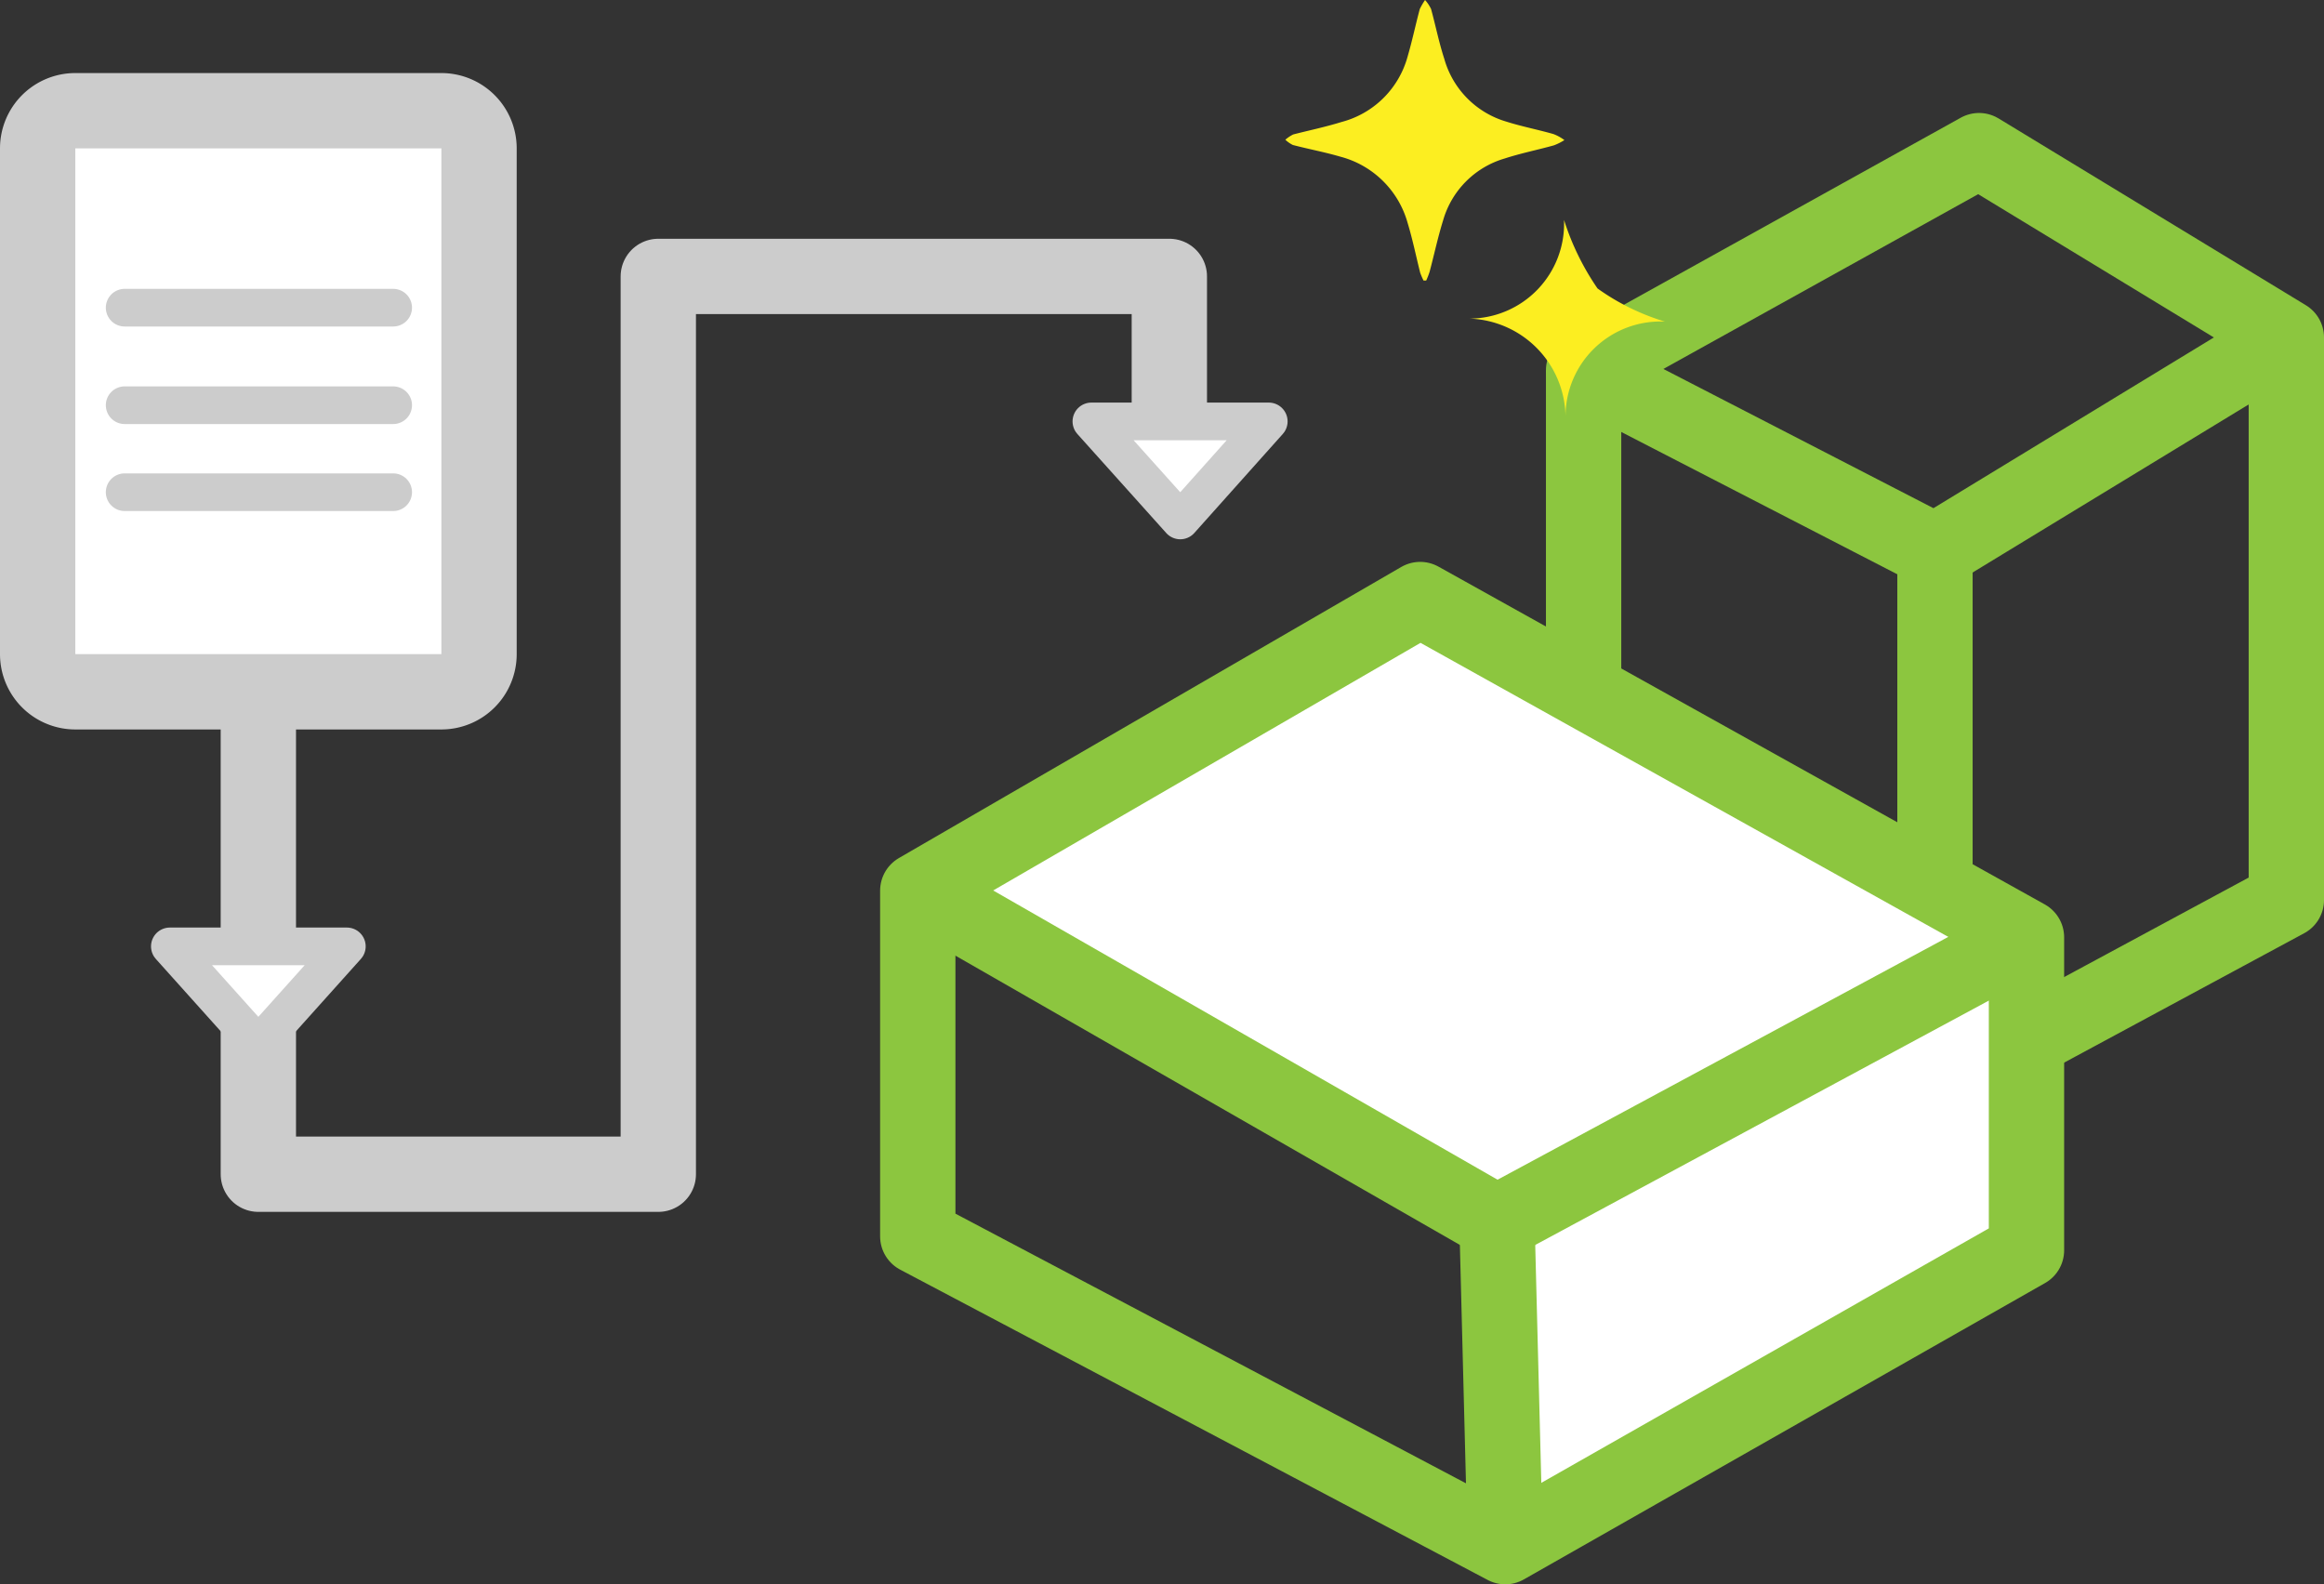 <svg xmlns="http://www.w3.org/2000/svg" viewBox="0 0 61.71 42.07"><rect x="0" y="0" width="61.71" height="42.07" fill="#333333" stroke="none"/><defs><style>.cls-1,.cls-6{fill:#fff;}.cls-2{fill:#ccc;}.cls-3,.cls-4,.cls-5{fill:none;}.cls-3,.cls-5,.cls-6{stroke:#ccc;}.cls-3{stroke-linecap:round;stroke-miterlimit:10;}.cls-4{stroke:#8cc63f;}.cls-4,.cls-5,.cls-6{stroke-linejoin:round;}.cls-4,.cls-5{stroke-width:2px;}.cls-7{fill:#fcee21;}</style></defs><g id="レイヤー_2" data-name="レイヤー 2"><g id="レイヤー_1-2" data-name="レイヤー 1"><rect class="cls-1" x="1" y="2.94" width="11.72" height="15.43" rx="1"/><path class="cls-2" d="M11.72,3.94V17.37H2V3.94h9.72m0-2H2a2,2,0,0,0-2,2V17.37a2,2,0,0,0,2,2h9.72a2,2,0,0,0,2-2V3.94a2,2,0,0,0-2-2Z"/><line class="cls-3" x1="3.31" y1="8.17" x2="10.44" y2="8.17"/><line class="cls-3" x1="3.31" y1="10.76" x2="10.44" y2="10.76"/><line class="cls-3" x1="3.31" y1="13.07" x2="10.44" y2="13.07"/><polygon class="cls-4" points="42.05 9.83 52.55 4 60.71 8.96 51.38 14.64 42.05 9.83"/><polyline class="cls-4" points="42.05 9.83 42.05 23.68 51.38 28.93 60.71 23.9 60.71 8.96"/><line class="cls-4" x1="51.38" y1="14.64" x2="51.38" y2="28.93"/><polygon class="cls-1" points="53.38 25.12 37.74 16.49 25.45 23.65 39.41 31.96 40.47 40.78 53.38 33.6 53.38 25.12"/><polygon class="cls-4" points="37.71 15.92 24.37 23.65 24.37 32.83 39.97 41.07 53.81 33.2 53.81 24.89 37.71 15.92"/><path class="cls-4" d="M24.37,23.65l15.38,8.82,14.07-7.58"/><line class="cls-4" x1="39.97" y1="41.07" x2="39.75" y2="32.47"/><polyline class="cls-5" points="6.86 17.96 6.86 31.18 17.48 31.18 17.48 7.34 31.05 7.34 31.05 10.76"/><polygon class="cls-6" points="28.98 11.19 33.69 11.19 31.34 13.82 28.98 11.19"/><polygon class="cls-6" points="4.51 25.13 9.21 25.13 6.86 27.75 4.51 25.13"/><path class="cls-7" d="M37.8,7.45a1.89,1.89,0,0,1-.09-.21c-.11-.44-.2-.88-.33-1.31a2.52,2.52,0,0,0-1.79-1.77c-.41-.12-.84-.2-1.26-.31a.81.81,0,0,1-.2-.14,1,1,0,0,1,.21-.14c.43-.11.86-.2,1.28-.33a2.47,2.47,0,0,0,1.76-1.75c.12-.41.21-.84.32-1.25A1.88,1.88,0,0,1,37.84,0,1,1,0,0,1,38,.24c.12.44.21.89.35,1.32A2.42,2.42,0,0,0,40,3.23c.41.13.83.21,1.25.33a1.18,1.18,0,0,1,.29.16,1.47,1.47,0,0,1-.28.14c-.43.12-.88.21-1.31.35a2.4,2.4,0,0,0-1.63,1.64c-.14.45-.24.92-.36,1.37a2.18,2.18,0,0,1-.09.23Z"/><path class="cls-7" d="M41.57,11.06A2.64,2.64,0,0,0,39,8.46a2.52,2.52,0,0,0,2.53-2.62,6.86,6.86,0,0,0,.89,1.82,6.1,6.1,0,0,0,1.79.88A2.52,2.52,0,0,0,41.57,11.06Z"/></g></g></svg>